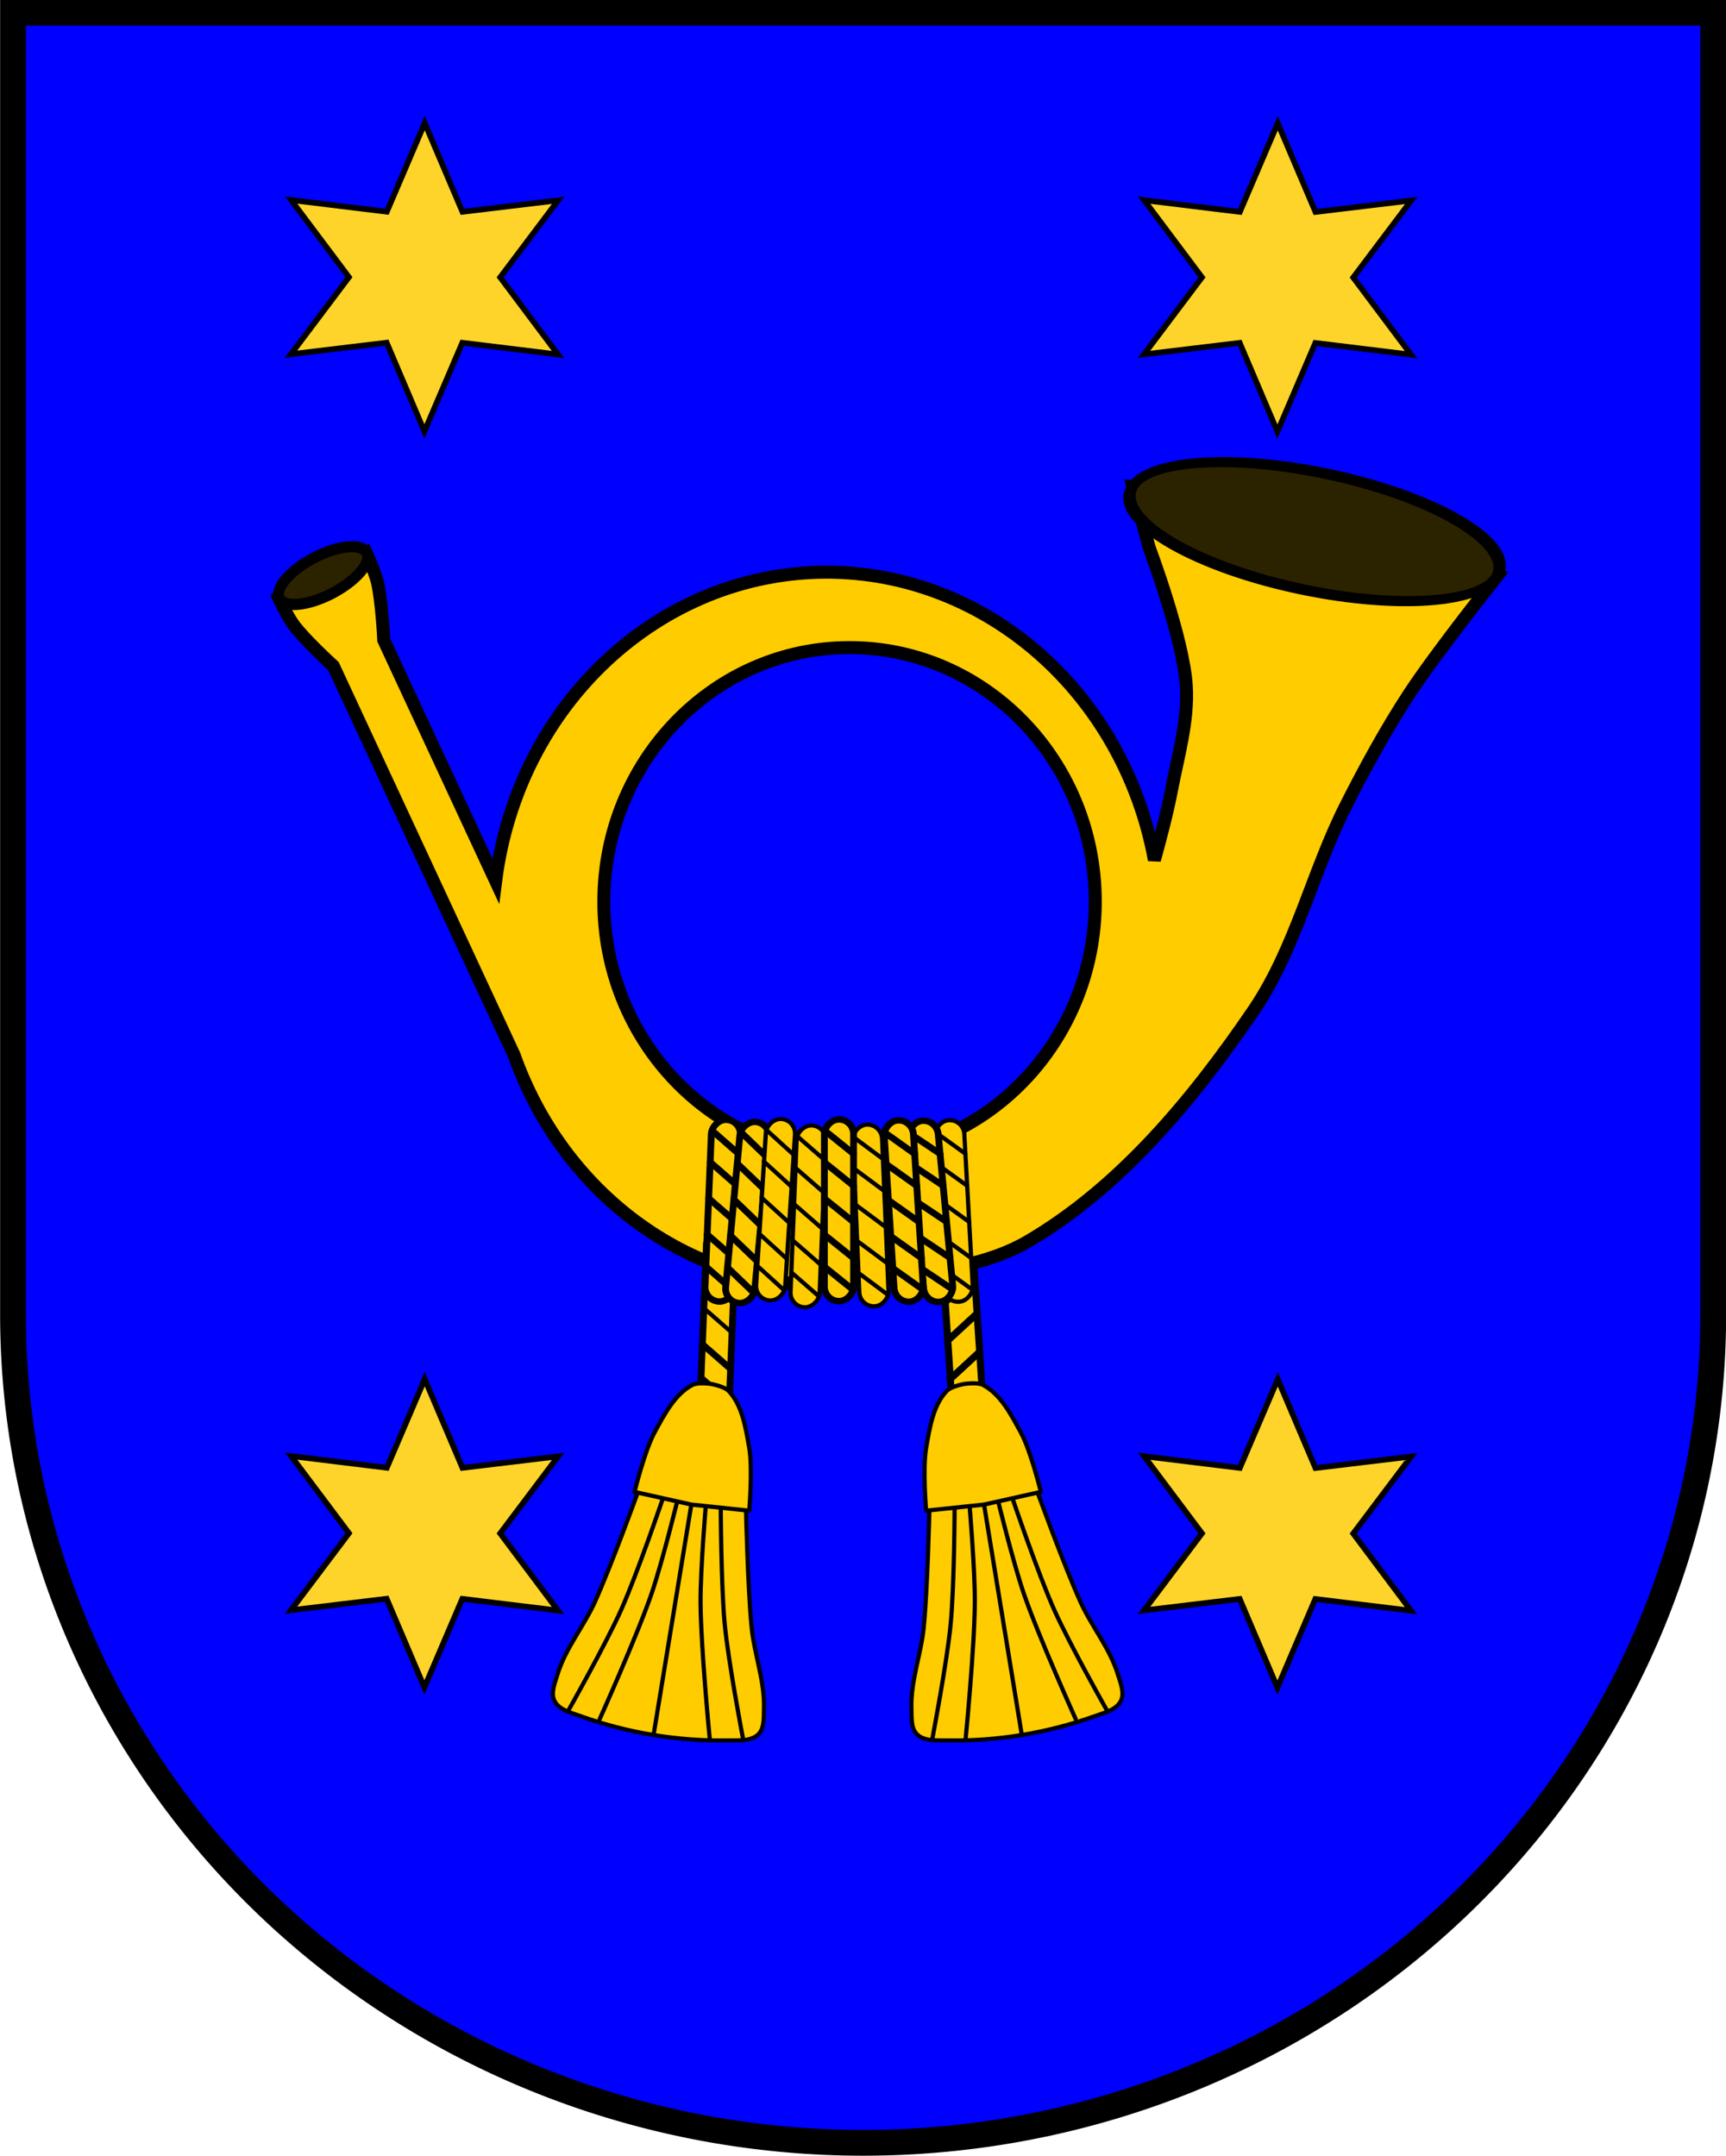 <?xml version="1.0" encoding="UTF-8" standalone="no"?>
<svg
   xmlns:dc="http://purl.org/dc/elements/1.1/"
   xmlns:cc="http://creativecommons.org/ns#"
   xmlns:rdf="http://www.w3.org/1999/02/22-rdf-syntax-ns#"
   xmlns:svg="http://www.w3.org/2000/svg"
   xmlns="http://www.w3.org/2000/svg"
   xmlns:xlink="http://www.w3.org/1999/xlink"
   xmlns:sodipodi="http://sodipodi.sourceforge.net/DTD/sodipodi-0.dtd"
   xmlns:inkscape="http://www.inkscape.org/namespaces/inkscape"
   height="919.99"
   viewBox="0 0 736.51 919.986"
   version="1.1"
   id="svg243"
   sodipodi:docname="Cortaccia sulla Strada del Vino-Stemma.svg"
   inkscape:version="1.0.2-2 (e86c870879, 2021-01-15)">
  <sodipodi:namedview
     pagecolor="#ffffff"
     bordercolor="#666666"
     borderopacity="1"
     objecttolerance="10"
     gridtolerance="10"
     guidetolerance="10"
     inkscape:pageopacity="0"
     inkscape:pageshadow="2"
     inkscape:window-width="1920"
     inkscape:window-height="986"
     id="namedview245"
     showgrid="false"
     inkscape:zoom="0.41675957"
     inkscape:cx="824.72085"
     inkscape:cy="632.51331"
     inkscape:window-x="-11"
     inkscape:window-y="-11"
     inkscape:window-maximized="1"
     inkscape:current-layer="g241" />
  <defs
     id="defs10">
    <rect
       id="0"
       width="13.252"
       x="1142.15"
       y="575.07"
       rx="6.626"
       height="87.04"
       ry="6.986"
       stroke-linejoin="round"
       stroke="#000"
       fill="#fc0"
       stroke-linecap="round"
       stroke-width="3.08" />
    <path
       id="1"
       d="m1142.15 606.89l13.252-11.261"
       stroke-linejoin="round"
       stroke="#000"
       fill-rule="evenodd"
       fill="#fc0"
       stroke-linecap="round"
       stroke-width="3.08" />
    <path
       id="2"
       d="m1142.15 591.54l12.746-10.831"
       stroke-linejoin="round"
       stroke="#000"
       fill-rule="evenodd"
       fill="#fc0"
       stroke-linecap="round"
       stroke-width="3.08" />
    <path
       id="3"
       d="m1142.15 624.22l13.252-11.261"
       stroke-linejoin="round"
       stroke="#000"
       fill-rule="evenodd"
       fill="#fc0"
       stroke-linecap="round"
       stroke-width="3.08" />
    <path
       id="4"
       d="m1142.65 656.47l12.746-10.831"
       stroke-linejoin="round"
       stroke="#000"
       fill-rule="evenodd"
       fill="#fc0"
       stroke-linecap="round"
       stroke-width="3.08" />
    <use
       id="5"
       fill="#fc0"
       xlink:href="#7" />
    <path
       id="6"
       d="m2740.53 809.32c0 0-5.932 35.707-10.548 53.18-4.436 16.791-16.426 49.44-16.426 49.44"
       stroke="#000"
       fill-rule="evenodd"
       fill="#fc0" />
    <path
       id="7"
       d="m1142.15 641.54l13.252-11.261"
       stroke-linejoin="round"
       stroke="#000"
       fill-rule="evenodd"
       stroke-linecap="round"
       stroke-width="3.08" />
  </defs>
  <g
     transform="translate(-758.04-126.49)"
     id="g241">
    <path
       d="m 763.592,131.923 v 555.53 a 362.755,353.46 0 0 0 362.754,353.459 362.755,353.46 0 0 0 362.756,-353.459 v -555.53 H 763.592"
       fill="#fff"
       id="path12"
       style="fill:#0000ff" />
    <g
       stroke="#000000"
       id="g36"
       transform="translate(0.052,-0.068)">
      <g
         stroke-linejoin="round"
         id="g32"
         transform="rotate(-6.965,1333.204,63.504)">
        <g
           transform="translate(5.069,20.918)"
           fill="#ffcc00"
           stroke-linecap="round"
           stroke-width="3"
           id="g30">
          <rect
             transform="rotate(3.17)"
             rx="6.626"
             y="544.86"
             x="1116.01"
             height="82.55"
             width="13.252"
             id="rect16" />
          <g
             fill-rule="evenodd"
             id="g28">
            <path
               d="m 1081.61,652.27 13.822,-9.931"
               id="path18" />
            <path
               d="m 1082.52,635.87 13.822,-9.931"
               id="path20" />
            <path
               d="m 1080.7,668.68 13.822,-9.931"
               id="path22" />
            <path
               d="m 1083.32,621.32 13.294,-9.552"
               id="path24" />
            <path
               d="m 1080.42,682.84 13.294,-9.552"
               id="path26" />
          </g>
        </g>
      </g>
      <path
         d="m 763.54,131.99 v 555.53 a 362.755,353.46 0 0 0 362.754,353.459 362.755,353.46 0 0 0 362.756,-353.459 V 131.99 h -725.51 z"
         fill="none"
         stroke-linecap="round"
         stroke-width="11"
         id="path34" />
    </g>
    <path
       d="m 1241.495,334.245 47.153,5.537 108.457,32.278 c 0,0 -26.358,33.105 -37.906,50.789 -9.87,15.119 -18.527,31.037 -26.702,47.143 -14.564,28.691 -21.571,61.407 -39.72,87.981 -25.837,37.84 -56.587,75.077 -96.1,98.271 -16.519,9.698 -36.627,12.157 -55.459,15.063 -9.992,2.393 -20.195,3.633 -30.435,3.697 -59.284,-0.026 -112.375,-39.149 -133.367,-98.28 l -33.029,-71.095 -44.111,-94.944 c 0,0 -12.107,-10.993 -16.98,-17.6 -2.589,-3.509 -6.376,-11.518 -6.376,-11.518 l 13.823,-7.644 -0.147,-0.283 4.752,-2.261 4.618,-2.553 0.121,0.295 14.227,-6.767 c 0,0 3.679,8.062 4.717,12.366 1.961,8.104 2.769,24.903 2.769,24.903 l 44.109,94.944 3.645,7.846 c 9.571,-75.399 69.883,-131.676 141.223,-131.76 68.135,0.067 126.724,51.511 139.87,122.824 2.727,-9.957 5.391,-19.94 7.341,-30.069 2.811,-14.603 7.164,-29.327 6.264,-44.174 -1.233,-20.327 -15.824,-59.008 -15.824,-59.008 z m -120.936,68.596 c -57.903,0 -104.848,48.524 -104.848,108.382 0,59.856 46.942,108.382 104.848,108.382 57.912,0 104.848,-48.523 104.848,-108.382 0,-59.856 -46.943,-108.382 -104.848,-108.382"
       fill="#000"
       id="path38"
       style="fill:#ffcc00;stroke:#000000;stroke-width:5.544;stroke-miterlimit:4;stroke-dasharray:none;stroke-opacity:1" />
    <g
       transform="matrix(-0.939,-0.038,-0.036,0.89,2165.369,183.09)"
       fill="#ffcc00"
       id="g52"
       style="stroke-width:1.952;stroke-miterlimit:4;stroke-dasharray:none">
      <use
         xlink:href="#0"
         id="use40"
         style="stroke-width:1.952;stroke-miterlimit:4;stroke-dasharray:none"
         x="0"
         y="0"
         width="100%"
         height="100%" />
      <path
         d="m 1142.15,624.22 13.252,-11.261"
         fill-rule="evenodd"
         stroke="#000000"
         stroke-linejoin="round"
         stroke-linecap="round"
         stroke-width="3.08"
         id="path42"
         style="stroke-width:1.952;stroke-miterlimit:4;stroke-dasharray:none" />
      <use
         xlink:href="#1"
         id="use44"
         style="stroke-width:1.952;stroke-miterlimit:4;stroke-dasharray:none"
         x="0"
         y="0"
         width="100%"
         height="100%" />
      <use
         xlink:href="#7"
         id="use46"
         style="stroke-width:1.952;stroke-miterlimit:4;stroke-dasharray:none"
         x="0"
         y="0"
         width="100%"
         height="100%" />
      <use
         xlink:href="#2"
         id="use48"
         style="stroke-width:1.952;stroke-miterlimit:4;stroke-dasharray:none"
         x="0"
         y="0"
         width="100%"
         height="100%" />
      <path
         d="m 1142.65,656.47 12.746,-10.831"
         fill-rule="evenodd"
         stroke="#000000"
         stroke-linejoin="round"
         stroke-linecap="round"
         stroke-width="3.08"
         id="path50"
         style="stroke-width:1.952;stroke-miterlimit:4;stroke-dasharray:none" />
    </g>
    <g
       fill="#ffcc00"
       id="g84"
       style="stroke-width:1.901;stroke-miterlimit:4;stroke-dasharray:none"
       transform="matrix(-0.94,0,0,0.94,2195.899,63.939)">
      <g
         transform="matrix(0.999,-0.041,0.039,0.948,29.78,76.83)"
         id="g66"
         style="stroke-width:1.952;stroke-miterlimit:4;stroke-dasharray:none">
        <use
           xlink:href="#0"
           id="use54"
           style="stroke-width:1.952;stroke-miterlimit:4;stroke-dasharray:none"
           x="0"
           y="0"
           width="100%"
           height="100%" />
        <use
           xlink:href="#3"
           id="use56"
           style="stroke-width:1.952;stroke-miterlimit:4;stroke-dasharray:none"
           x="0"
           y="0"
           width="100%"
           height="100%" />
        <use
           xlink:href="#1"
           id="use58"
           style="stroke-width:1.952;stroke-miterlimit:4;stroke-dasharray:none"
           x="0"
           y="0"
           width="100%"
           height="100%" />
        <use
           xlink:href="#7"
           id="use60"
           style="stroke-width:1.952;stroke-miterlimit:4;stroke-dasharray:none"
           x="0"
           y="0"
           width="100%"
           height="100%" />
        <use
           xlink:href="#2"
           id="use62"
           style="stroke-width:1.952;stroke-miterlimit:4;stroke-dasharray:none"
           x="0"
           y="0"
           width="100%"
           height="100%" />
        <use
           xlink:href="#4"
           id="use64"
           style="stroke-width:1.952;stroke-miterlimit:4;stroke-dasharray:none"
           x="0"
           y="0"
           width="100%"
           height="100%" />
      </g>
      <g
         stroke="#000000"
         stroke-linejoin="round"
         stroke-linecap="round"
         stroke-width="3"
         id="g82"
         style="stroke-width:1.901;stroke-miterlimit:4;stroke-dasharray:none">
        <rect
           width="13.252"
           height="82.55"
           x="1122.36"
           y="513.45"
           rx="6.626"
           transform="rotate(3.17)"
           id="rect68"
           style="stroke-width:1.901;stroke-miterlimit:4;stroke-dasharray:none" />
        <g
           fill-rule="evenodd"
           id="g80"
           style="stroke-width:1.901;stroke-miterlimit:4;stroke-dasharray:none">
          <path
             d="m 1089.68,621.26 13.822,-9.931"
             id="path70"
             style="stroke-width:1.901;stroke-miterlimit:4;stroke-dasharray:none" />
          <path
             d="m 1090.59,604.85 13.822,-9.931"
             id="path72"
             style="stroke-width:1.901;stroke-miterlimit:4;stroke-dasharray:none" />
          <path
             d="m 1088.77,637.66 13.822,-9.931"
             id="path74"
             style="stroke-width:1.901;stroke-miterlimit:4;stroke-dasharray:none" />
          <path
             d="m 1091.39,590.31 13.294,-9.552"
             id="path76"
             style="stroke-width:1.901;stroke-miterlimit:4;stroke-dasharray:none" />
          <path
             d="m 1088.5,651.83 13.294,-9.552"
             id="path78"
             style="stroke-width:1.901;stroke-miterlimit:4;stroke-dasharray:none" />
        </g>
      </g>
    </g>
    <g
       stroke-linejoin="round"
       stroke-linecap="round"
       id="g90"
       style="fill:#2b2200;stroke:#000000;stroke-opacity:1"
       transform="matrix(-0.94,0,0,0.94,2195.899,63.939)">
      <ellipse
         cx="1394.14"
         cy="-341"
         rx="22.374"
         ry="9.06"
         transform="matrix(0.889,0.457,-0.421,0.907,0,0)"
         fill="#fff"
         stroke="#000"
         stroke-width="5"
         id="ellipse86"
         style="fill:#2b2200;stroke:#000000;stroke-opacity:1" />
      <ellipse
         cx="682.63"
         cy="540.93"
         rx="85.21"
         ry="28.06"
         transform="matrix(0.972,-0.236,0.498,0.867,0,0)"
         stroke="#fff"
         stroke-width="5.103"
         id="ellipse88"
         style="fill:#2b2200;stroke:#000000;stroke-opacity:1" />
    </g>
    <g
       fill="#ffcc00"
       id="g239"
       style="stroke-width:1.901;stroke-miterlimit:4;stroke-dasharray:none"
       transform="matrix(-1,0,0,1,2248.814,6.481)">
      <g
         transform="matrix(0.936,0.081,-0.085,0.888,70.863,-5.438)"
         id="g118"
         style="stroke-width:1.952;stroke-miterlimit:4;stroke-dasharray:none">
        <g
           transform="matrix(0.984,-0.178,0.178,0.984,-8.662,207.36)"
           id="g104"
           style="stroke-width:1.952;stroke-miterlimit:4;stroke-dasharray:none">
          <use
             xlink:href="#0"
             id="use92"
             style="stroke-width:1.952;stroke-miterlimit:4;stroke-dasharray:none"
             x="0"
             y="0"
             width="100%"
             height="100%" />
          <use
             xlink:href="#3"
             id="use94"
             style="stroke-width:1.952;stroke-miterlimit:4;stroke-dasharray:none"
             x="0"
             y="0"
             width="100%"
             height="100%" />
          <use
             xlink:href="#1"
             id="use96"
             style="stroke-width:1.952;stroke-miterlimit:4;stroke-dasharray:none"
             x="0"
             y="0"
             width="100%"
             height="100%" />
          <use
             xlink:href="#5"
             id="use98"
             style="stroke-width:1.952;stroke-miterlimit:4;stroke-dasharray:none"
             x="0"
             y="0"
             width="100%"
             height="100%" />
          <use
             xlink:href="#2"
             id="use100"
             style="stroke-width:1.952;stroke-miterlimit:4;stroke-dasharray:none"
             x="0"
             y="0"
             width="100%"
             height="100%" />
          <use
             xlink:href="#4"
             id="use102"
             style="stroke-width:1.952;stroke-miterlimit:4;stroke-dasharray:none"
             x="0"
             y="0"
             width="100%"
             height="100%" />
        </g>
        <use
           xlink:href="#0"
           id="use106"
           style="stroke-width:1.952;stroke-miterlimit:4;stroke-dasharray:none"
           x="0"
           y="0"
           width="100%"
           height="100%" />
        <use
           xlink:href="#3"
           id="use108"
           style="stroke-width:1.952;stroke-miterlimit:4;stroke-dasharray:none"
           x="0"
           y="0"
           width="100%"
           height="100%" />
        <use
           xlink:href="#1"
           id="use110"
           style="stroke-width:1.952;stroke-miterlimit:4;stroke-dasharray:none"
           x="0"
           y="0"
           width="100%"
           height="100%" />
        <use
           xlink:href="#7"
           id="use112"
           style="stroke-width:1.952;stroke-miterlimit:4;stroke-dasharray:none"
           x="0"
           y="0"
           width="100%"
           height="100%" />
        <use
           xlink:href="#2"
           id="use114"
           style="stroke-width:1.952;stroke-miterlimit:4;stroke-dasharray:none"
           x="0"
           y="0"
           width="100%"
           height="100%" />
        <use
           xlink:href="#4"
           id="use116"
           style="stroke-width:1.952;stroke-miterlimit:4;stroke-dasharray:none"
           x="0"
           y="0"
           width="100%"
           height="100%" />
      </g>
      <g
         transform="matrix(0.94,0,0,0.891,52.916,85.325)"
         id="g150"
         style="stroke-width:1.952;stroke-miterlimit:4;stroke-dasharray:none">
        <g
           stroke="#000000"
           stroke-linejoin="round"
           stroke-linecap="round"
           stroke-width="3.08"
           id="g134"
           style="stroke-width:1.952;stroke-miterlimit:4;stroke-dasharray:none">
          <rect
             width="13.252"
             height="87.04"
             x="1131.19"
             y="645.58"
             ry="6.985"
             rx="6.626"
             transform="matrix(0.998,-0.061,0.061,0.998,0,0)"
             id="rect120"
             style="stroke-width:1.952;stroke-miterlimit:4;stroke-dasharray:none" />
          <g
             fill-rule="evenodd"
             id="g132"
             style="stroke-width:1.952;stroke-miterlimit:4;stroke-dasharray:none">
            <path
               d="m 1171.41,624.54 12.541,-12.05"
               id="path122"
               style="stroke-width:1.952;stroke-miterlimit:4;stroke-dasharray:none" />
            <path
               d="m 1170.35,607.25 12.541,-12.05"
               id="path124"
               style="stroke-width:1.952;stroke-miterlimit:4;stroke-dasharray:none" />
            <path
               d="m 1172.46,641.83 12.541,-12.05"
               id="path126"
               style="stroke-width:1.952;stroke-miterlimit:4;stroke-dasharray:none" />
            <path
               d="m 1169.42,591.92 12.06,-11.587"
               id="path128"
               style="stroke-width:1.952;stroke-miterlimit:4;stroke-dasharray:none" />
            <path
               d="m 1173.88,656.7 12.06,-11.587"
               id="path130"
               style="stroke-width:1.952;stroke-miterlimit:4;stroke-dasharray:none" />
          </g>
        </g>
        <g
           transform="matrix(0.998,0.061,-0.061,0.998,10.636,-68.48)"
           id="g148"
           style="stroke-width:1.952;stroke-miterlimit:4;stroke-dasharray:none">
          <use
             xlink:href="#0"
             id="use136"
             style="stroke-width:1.952;stroke-miterlimit:4;stroke-dasharray:none"
             x="0"
             y="0"
             width="100%"
             height="100%" />
          <use
             xlink:href="#3"
             id="use138"
             style="stroke-width:1.952;stroke-miterlimit:4;stroke-dasharray:none"
             x="0"
             y="0"
             width="100%"
             height="100%" />
          <use
             xlink:href="#1"
             id="use140"
             style="stroke-width:1.952;stroke-miterlimit:4;stroke-dasharray:none"
             x="0"
             y="0"
             width="100%"
             height="100%" />
          <use
             xlink:href="#5"
             id="use142"
             style="stroke-width:1.952;stroke-miterlimit:4;stroke-dasharray:none"
             x="0"
             y="0"
             width="100%"
             height="100%" />
          <use
             xlink:href="#2"
             id="use144"
             style="stroke-width:1.952;stroke-miterlimit:4;stroke-dasharray:none"
             x="0"
             y="0"
             width="100%"
             height="100%" />
          <use
             xlink:href="#4"
             id="use146"
             style="stroke-width:1.952;stroke-miterlimit:4;stroke-dasharray:none"
             x="0"
             y="0"
             width="100%"
             height="100%" />
        </g>
      </g>
      <g
         stroke="#000000"
         stroke-linejoin="round"
         stroke-linecap="round"
         id="g188"
         style="stroke-width:1.901;stroke-miterlimit:4;stroke-dasharray:none"
         transform="matrix(0.94,0,0,0.94,52.916,59.458)">
        <g
           transform="matrix(0.999,-0.036,0.038,0.948,744.31,53.915)"
           stroke-width="3.08"
           id="g170"
           style="stroke-width:1.952;stroke-miterlimit:4;stroke-dasharray:none">
          <rect
             rx="6.626"
             ry="6.986"
             y="565.07"
             x="389.11"
             height="87.04"
             width="13.252"
             id="rect152"
             style="stroke-width:1.952;stroke-miterlimit:4;stroke-dasharray:none" />
          <g
             fill-rule="evenodd"
             id="g168"
             style="stroke-width:1.952;stroke-miterlimit:4;stroke-dasharray:none">
            <path
               d="m 389.11,614.22 13.252,-11.261"
               id="path154"
               style="stroke-width:1.952;stroke-miterlimit:4;stroke-dasharray:none" />
            <g
               transform="translate(0,2.791)"
               id="g160"
               style="stroke-width:1.952;stroke-miterlimit:4;stroke-dasharray:none">
              <path
                 d="m 389.11,594.1 13.252,-11.261"
                 id="path156"
                 style="stroke-width:1.952;stroke-miterlimit:4;stroke-dasharray:none" />
              <path
                 d="m 389.11,628.75 13.252,-11.261"
                 id="path158"
                 style="stroke-width:1.952;stroke-miterlimit:4;stroke-dasharray:none" />
            </g>
            <g
               transform="translate(0,1.563)"
               id="g166"
               style="stroke-width:1.952;stroke-miterlimit:4;stroke-dasharray:none">
              <path
                 d="m 389.11,579.97 12.746,-10.831"
                 id="path162"
                 style="stroke-width:1.952;stroke-miterlimit:4;stroke-dasharray:none" />
              <path
                 d="m 389.62,644.91 12.746,-10.831"
                 id="path164"
                 style="stroke-width:1.952;stroke-miterlimit:4;stroke-dasharray:none" />
            </g>
          </g>
        </g>
        <g
           stroke-width="3"
           id="g186"
           style="stroke-width:1.901;stroke-miterlimit:4;stroke-dasharray:none">
          <rect
             transform="matrix(0.999,0.038,-0.042,0.999,0,0)"
             rx="6.625"
             ry="6.626"
             y="531.44"
             x="1152.97"
             height="82.56"
             width="13.25"
             id="rect172"
             style="stroke-width:1.901;stroke-miterlimit:4;stroke-dasharray:none" />
          <g
             fill-rule="evenodd"
             id="g184"
             style="stroke-width:1.901;stroke-miterlimit:4;stroke-dasharray:none">
            <path
               d="m 1127.69,621.4 13.692,-10.168"
               id="path174"
               style="stroke-width:1.901;stroke-miterlimit:4;stroke-dasharray:none" />
            <path
               d="m 1128.39,604.98 13.693,-10.168"
               id="path176"
               style="stroke-width:1.901;stroke-miterlimit:4;stroke-dasharray:none" />
            <path
               d="m 1127,637.82 13.692,-10.168"
               id="path178"
               style="stroke-width:1.901;stroke-miterlimit:4;stroke-dasharray:none" />
            <path
               d="m 1129,590.43 13.17,-9.78"
               id="path180"
               style="stroke-width:1.901;stroke-miterlimit:4;stroke-dasharray:none" />
            <path
               d="m 1126.91,651.98 13.17,-9.78"
               id="path182"
               style="stroke-width:1.901;stroke-miterlimit:4;stroke-dasharray:none" />
          </g>
        </g>
      </g>
      <g
         transform="matrix(0.94,0,0,0.891,52.916,85.325)"
         id="g202"
         style="stroke-width:1.952;stroke-miterlimit:4;stroke-dasharray:none">
        <use
           xlink:href="#0"
           id="use190"
           style="stroke-width:1.952;stroke-miterlimit:4;stroke-dasharray:none"
           x="0"
           y="0"
           width="100%"
           height="100%" />
        <use
           xlink:href="#3"
           id="use192"
           style="stroke-width:1.952;stroke-miterlimit:4;stroke-dasharray:none"
           x="0"
           y="0"
           width="100%"
           height="100%" />
        <use
           xlink:href="#1"
           id="use194"
           style="stroke-width:1.952;stroke-miterlimit:4;stroke-dasharray:none"
           x="0"
           y="0"
           width="100%"
           height="100%" />
        <use
           xlink:href="#5"
           id="use196"
           style="stroke-width:1.952;stroke-miterlimit:4;stroke-dasharray:none"
           x="0"
           y="0"
           width="100%"
           height="100%" />
        <use
           xlink:href="#2"
           id="use198"
           style="stroke-width:1.952;stroke-miterlimit:4;stroke-dasharray:none"
           x="0"
           y="0"
           width="100%"
           height="100%" />
        <use
           xlink:href="#4"
           id="use200"
           style="stroke-width:1.952;stroke-miterlimit:4;stroke-dasharray:none"
           x="0"
           y="0"
           width="100%"
           height="100%" />
      </g>
      <g
         transform="matrix(0.927,0.152,-0.152,0.927,-1358.703,-407.437)"
         id="g217"
         style="stroke-width:1.901;stroke-miterlimit:4;stroke-dasharray:none">
        <path
           d="m 2751.77,797.7 c 0,0 -0.469,1.679 -0.5,1.789 l -22.439,9.07 c 0,0 -6.548,34.985 -11.156,52.16 -3.211,11.963 -9.837,23.07 -11.465,35.35 -0.53,3.993 -1.764,8.81 0.604,12.07 2.721,3.744 8.423,4.104 12.975,4.941 22.256,4.095 45.633,4.095 67.889,0 4.552,-0.837 10.254,-1.198 12.975,-4.941 2.368,-3.258 1.133,-8.08 0.604,-12.07 -1.629,-12.279 -8.256,-23.383 -11.467,-35.35 -4.608,-17.17 -11.154,-52.16 -11.154,-52.16 l -22.439,-9.07 c -0.031,-0.11 -0.5,-1.789 -0.5,-1.789 l -1.961,0.793 z"
           fill-rule="evenodd"
           stroke="#000000"
           stroke-linejoin="round"
           stroke-linecap="round"
           stroke-width="4"
           id="8"
           style="stroke-width:1.901;stroke-miterlimit:4;stroke-dasharray:none" />
        <path
           d="M 2753.73,810.07 V 916.14"
           fill="#ffcc00"
           fill-rule="evenodd"
           stroke="#000000"
           stroke-linejoin="round"
           stroke-linecap="round"
           stroke-width="4"
           id="9"
           style="stroke-width:1.901;stroke-miterlimit:4;stroke-dasharray:none" />
        <g
           stroke="#000000"
           stroke-linecap="round"
           stroke-width="4"
           id="g214"
           style="stroke-width:1.901;stroke-miterlimit:4;stroke-dasharray:none">
          <path
             d="m 2747.27,808.23 c 0,0 -2.328,29.996 -4.85,44.806 -3.445,20.227 -14.01,59.941 -14.01,59.941"
             fill="#ffcc00"
             fill-rule="evenodd"
             stroke="#000000"
             id="B"
             style="stroke-width:1.901;stroke-miterlimit:4;stroke-dasharray:none" />
          <use
             xlink:href="#6"
             id="use207"
             style="stroke-width:1.901;stroke-miterlimit:4;stroke-dasharray:none"
             x="0"
             y="0"
             width="100%"
             height="100%" />
          <g
             transform="matrix(-1,0,0,1,5507.47,-1.245)"
             id="g212"
             style="stroke-width:1.901;stroke-miterlimit:4;stroke-dasharray:none">
            <path
               d="m 2747.27,809.7 c 0,0 -2.328,29.996 -4.85,44.806 -3.445,20.227 -14.01,59.941 -14.01,59.941"
               fill-rule="evenodd"
               id="C"
               style="stroke-width:1.901;stroke-miterlimit:4;stroke-dasharray:none" />
            <use
               xlink:href="#6"
               id="use210"
               style="stroke-width:1.901;stroke-miterlimit:4;stroke-dasharray:none"
               x="0"
               y="0"
               width="100%"
               height="100%" />
          </g>
        </g>
        <path
           d="m 2753.73,754.55 c 0,0 -6.02,0.076 -8.322,1.811 -7.214,5.436 -10.439,15.375 -13.488,24.14 -3.102,8.913 -4.592,28.06 -4.592,28.06 l 26.402,1.51 26.4,-1.51 c 0,0 -1.49,-19.15 -4.592,-28.06 -3.05,-8.764 -6.274,-18.703 -13.488,-24.14 -2.303,-1.735 -8.32,-1.811 -8.32,-1.811 z"
           fill="#ffcc00"
           fill-rule="evenodd"
           stroke="#000000"
           stroke-linejoin="round"
           stroke-linecap="butt"
           stroke-width="4"
           id="A"
           style="stroke-width:1.901;stroke-miterlimit:4;stroke-dasharray:none" />
      </g>
      <g
         transform="matrix(-0.927,0.152,0.152,0.927,3625.343,-407.437)"
         id="g237"
         style="stroke-width:1.901;stroke-miterlimit:4;stroke-dasharray:none">
        <use
           xlink:href="#8"
           id="use219"
           style="stroke-width:1.901;stroke-miterlimit:4;stroke-dasharray:none"
           x="0"
           y="0"
           width="100%"
           height="100%" />
        <use
           xlink:href="#9"
           id="use221"
           style="stroke-width:1.901;stroke-miterlimit:4;stroke-dasharray:none"
           x="0"
           y="0"
           width="100%"
           height="100%" />
        <g
           stroke="#000000"
           stroke-linecap="round"
           stroke-width="4"
           id="g233"
           style="stroke-width:1.901;stroke-miterlimit:4;stroke-dasharray:none">
          <use
             xlink:href="#B"
             id="use223"
             style="stroke-width:1.901;stroke-miterlimit:4;stroke-dasharray:none"
             x="0"
             y="0"
             width="100%"
             height="100%" />
          <use
             xlink:href="#6"
             id="use225"
             style="stroke-width:1.901;stroke-miterlimit:4;stroke-dasharray:none"
             x="0"
             y="0"
             width="100%"
             height="100%" />
          <g
             transform="matrix(-1,0,0,1,5507.47,-1.245)"
             id="g231"
             style="stroke-width:1.901;stroke-miterlimit:4;stroke-dasharray:none">
            <use
               xlink:href="#C"
               id="use227"
               style="stroke-width:1.901;stroke-miterlimit:4;stroke-dasharray:none"
               x="0"
               y="0"
               width="100%"
               height="100%" />
            <use
               xlink:href="#6"
               id="use229"
               style="stroke-width:1.901;stroke-miterlimit:4;stroke-dasharray:none"
               x="0"
               y="0"
               width="100%"
               height="100%" />
          </g>
        </g>
        <use
           xlink:href="#A"
           id="use235"
           style="stroke-width:1.901;stroke-miterlimit:4;stroke-dasharray:none"
           x="0"
           y="0"
           width="100%"
           height="100%" />
      </g>
      <path
         sodipodi:type="star"
         style="fill:#ffd42a;stroke:#000000;stroke-width:8.839;stroke-linecap:square;stroke-miterlimit:4;stroke-dasharray:none;stroke-opacity:1"
         id="path1082"
         sodipodi:sides="6"
         sodipodi:cx="-2028.9771"
         sodipodi:cy="604.95135"
         sodipodi:r1="240.1204"
         sodipodi:r2="117.7657"
         sodipodi:arg1="0.51739327"
         sodipodi:arg2="1.040992"
         inkscape:flatsided="false"
         inkscape:rounded="0"
         inkscape:randomized="0"
         d="m -1820.286,723.719 -149.177,-17.147 -58.025,138.495 -59.739,-137.764 -148.952,18.997 89.438,-120.618 -90.928,-119.498 149.177,17.147 58.025,-138.495 59.739,137.764 148.952,-18.997 -89.438,120.618 z"
         transform="matrix(-0.274,0.002,0.002,0.274,752.457,76.623)"
         inkscape:transform-center-y="7.905484e-06" />
      <path
         sodipodi:type="star"
         style="fill:#ffd42a;stroke:#000000;stroke-width:8.839;stroke-linecap:square;stroke-miterlimit:4;stroke-dasharray:none;stroke-opacity:1"
         id="path1082-5"
         sodipodi:sides="6"
         sodipodi:cx="-2028.9771"
         sodipodi:cy="604.95135"
         sodipodi:r1="240.12041"
         sodipodi:r2="117.7657"
         sodipodi:arg1="0.51739327"
         sodipodi:arg2="1.040992"
         inkscape:flatsided="false"
         inkscape:rounded="0"
         inkscape:randomized="0"
         transform="matrix(-0.274,0.002,0.002,0.274,388.457,76.698)"
         inkscape:transform-center-y="7.905484e-06"
         d="m -1820.286,723.719 -149.177,-17.147 -58.025,138.495 -59.739,-137.764 -148.952,18.997 89.438,-120.618 -90.928,-119.498 149.177,17.147 58.025,-138.495 59.739,137.764 148.952,-18.997 -89.438,120.618 z" />
      <path
         sodipodi:type="star"
         style="fill:#ffd42a;stroke:#000000;stroke-width:8.839;stroke-linecap:square;stroke-miterlimit:4;stroke-dasharray:none;stroke-opacity:1"
         id="path1082-4"
         sodipodi:sides="6"
         sodipodi:cx="-2028.9771"
         sodipodi:cy="604.95135"
         sodipodi:r1="240.12041"
         sodipodi:r2="117.7657"
         sodipodi:arg1="0.51739327"
         sodipodi:arg2="1.040992"
         inkscape:flatsided="false"
         inkscape:rounded="0"
         inkscape:randomized="0"
         transform="matrix(-0.274,0.002,0.002,0.274,752.457,612.623)"
         inkscape:transform-center-y="7.905484e-06"
         d="m -1820.286,723.719 -149.177,-17.147 -58.025,138.495 -59.739,-137.764 -148.952,18.997 89.438,-120.618 -90.928,-119.498 149.177,17.147 58.025,-138.495 59.739,137.764 148.952,-18.997 -89.438,120.618 z" />
      <path
         sodipodi:type="star"
         style="fill:#ffd42a;stroke:#000000;stroke-width:8.839;stroke-linecap:square;stroke-miterlimit:4;stroke-dasharray:none;stroke-opacity:1"
         id="path1082-5-9"
         sodipodi:sides="6"
         sodipodi:cx="-2028.9771"
         sodipodi:cy="604.95135"
         sodipodi:r1="240.12041"
         sodipodi:r2="117.7657"
         sodipodi:arg1="0.51739327"
         sodipodi:arg2="1.040992"
         inkscape:flatsided="false"
         inkscape:rounded="0"
         inkscape:randomized="0"
         transform="matrix(-0.274,0.002,0.002,0.274,388.457,612.698)"
         inkscape:transform-center-y="7.905484e-06"
         d="m -1820.286,723.719 -149.177,-17.147 -58.025,138.495 -59.739,-137.764 -148.952,18.997 89.438,-120.618 -90.928,-119.498 149.177,17.147 58.025,-138.495 59.739,137.764 148.952,-18.997 -89.438,120.618 z" />
    </g>
  </g>
</svg>
